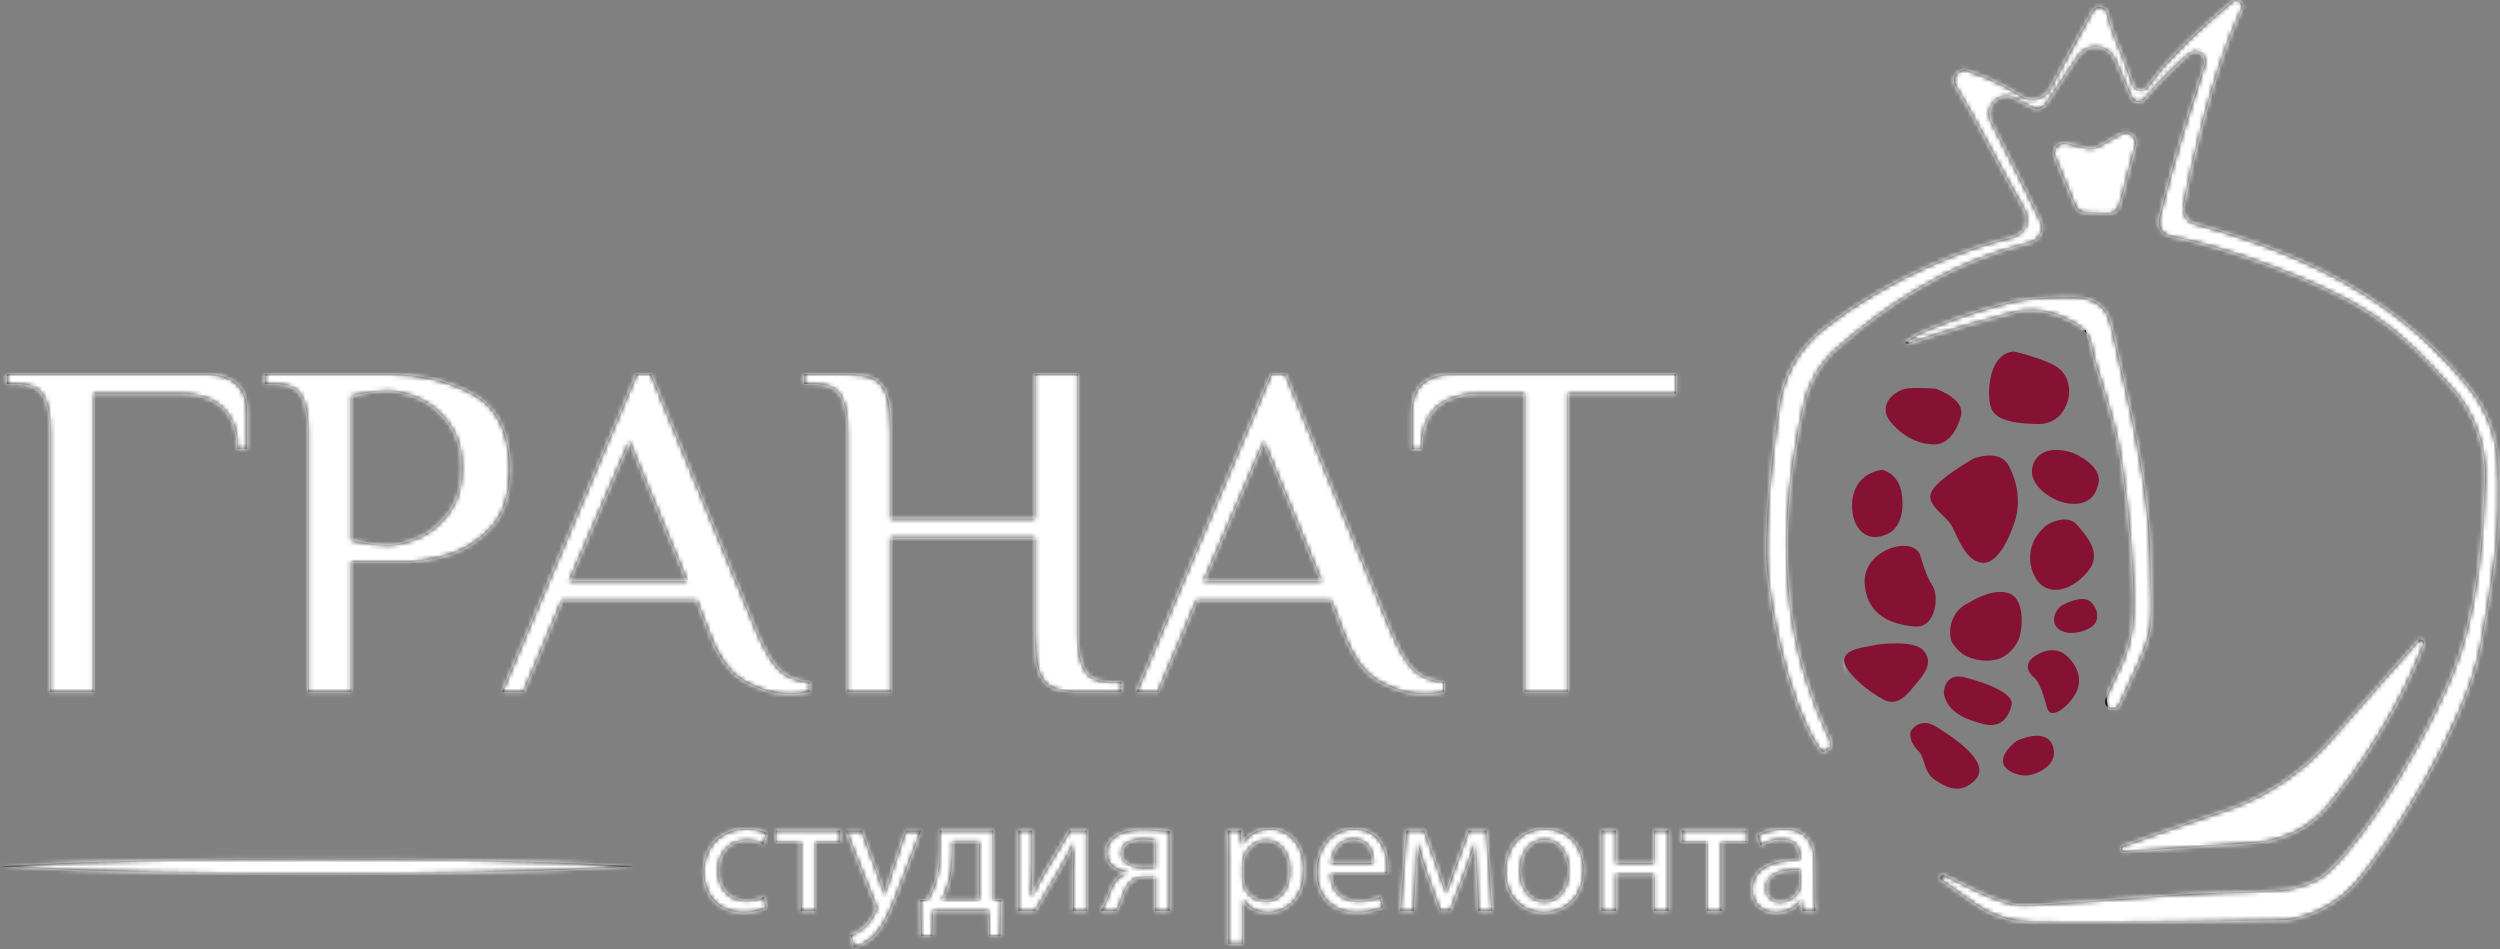 <?xml version="1.0" encoding="UTF-8"?> <svg xmlns="http://www.w3.org/2000/svg" width="561" height="213" viewBox="0 0 561 213" fill="none"><rect x="0" y="0" width="561" height="213" fill="#808080" stroke="none"/><path fill-rule="evenodd" clip-rule="evenodd" d="M171.99 203.721C171.135 204.13 169.241 204.763 166.826 204.763C161.405 204.763 157.877 201.081 157.877 195.576C157.877 190.034 161.664 185.981 167.534 185.981C169.464 185.981 171.173 186.464 172.064 186.947L171.321 189.441C170.541 189.03 169.316 188.584 167.534 188.584C163.411 188.584 161.183 191.671 161.183 195.391C161.183 199.554 163.855 202.121 167.422 202.121C169.279 202.121 170.505 201.674 171.432 201.267L171.99 203.721Z" fill="#1D1D1B"></path><path fill-rule="evenodd" clip-rule="evenodd" d="M188.552 186.39V188.956H182.943V204.39H179.675V188.956H174.068V186.39H188.552Z" fill="#1D1D1B"></path><mask id="mask0_257_1823" style="mask-type:luminance" maskUnits="userSpaceOnUse" x="189" y="186" width="18" height="27"><path d="M189.813 186.39H206.712V212.571H189.813V186.39Z" fill="#1D1D1B"></path></mask><g mask="url(#mask0_257_1823)"><path fill-rule="evenodd" clip-rule="evenodd" d="M193.379 186.39L197.279 197.026C197.723 198.216 198.17 199.63 198.467 200.708H198.541C198.876 199.63 199.247 198.254 199.693 196.952L203.258 186.39H206.712L201.809 199.22C199.47 205.394 197.873 208.517 195.644 210.489C194.011 211.865 192.451 212.422 191.634 212.572L190.816 209.857C191.634 209.597 192.711 209.076 193.676 208.257C194.567 207.55 195.644 206.286 196.423 204.613C196.573 204.278 196.684 204.018 196.684 203.833C196.684 203.647 196.611 203.385 196.423 202.976L189.813 186.39H193.379Z" fill="#1D1D1B"></path></g><path fill-rule="evenodd" clip-rule="evenodd" d="M213.729 191.82C213.729 194.237 213.432 196.506 212.801 198.55C212.429 199.778 211.946 200.858 211.39 201.898H219.671V188.882H213.729V191.82ZM222.865 186.391V201.935L224.685 201.972L224.5 210.081H221.974L221.826 204.39H209.384L209.235 210.081H206.672L206.523 201.972L208.048 201.935C208.828 200.782 209.42 199.555 209.83 198.254C210.535 195.985 210.869 193.605 210.869 191.039V186.391H222.865Z" fill="#1D1D1B"></path><path fill-rule="evenodd" clip-rule="evenodd" d="M231.629 186.39V193.977C231.629 196.84 231.555 198.625 231.406 201.229H231.517C232.632 199.071 233.226 197.771 234.452 195.687L240.059 186.39H243.885V204.39H240.765V196.729C240.765 193.828 240.839 192.266 240.988 189.365H240.913C239.724 191.707 238.983 193.121 237.906 194.981C236.197 197.771 234.191 201.229 232.297 204.39H228.51V186.39H231.629Z" fill="#1D1D1B"></path><path fill-rule="evenodd" clip-rule="evenodd" d="M259.22 188.547C258.403 188.437 257.661 188.361 256.51 188.361C254.319 188.361 251.643 188.992 251.643 191.486C251.643 193.79 254.503 194.646 256.435 194.646C257.81 194.646 258.478 194.609 259.22 194.609V188.547ZM262.452 204.39H259.22V196.841H256.807C255.432 196.841 254.503 197.212 253.836 197.845C252.461 198.923 251.978 201.154 251.272 202.902C251.049 203.46 250.79 203.944 250.53 204.39H247.039C247.448 203.795 247.819 203.126 248.154 202.345C248.932 200.596 249.378 198.254 250.977 196.915C251.532 196.431 252.201 196.06 253.019 195.874V195.8C250.678 195.539 248.265 194.087 248.265 191.3C248.265 189.439 249.268 188.175 250.64 187.395C252.127 186.538 254.319 186.167 256.696 186.167C258.811 186.167 260.893 186.354 262.452 186.538V204.39Z" fill="#1D1D1B"></path><path fill-rule="evenodd" clip-rule="evenodd" d="M278.901 197.064C278.901 197.509 278.939 197.994 279.051 198.403C279.607 200.671 281.613 202.233 283.916 202.233C287.369 202.233 289.375 199.407 289.375 195.279C289.375 191.671 287.519 188.584 284.065 188.584C281.836 188.584 279.719 190.147 279.087 192.637C279.013 193.047 278.901 193.531 278.901 193.941V197.064ZM275.633 192.266C275.633 189.96 275.596 188.101 275.484 186.39H278.419L278.604 189.477H278.678C279.978 187.246 282.133 185.98 285.029 185.98C289.411 185.98 292.681 189.664 292.681 195.131C292.681 201.6 288.707 204.8 284.51 204.8C282.096 204.8 280.054 203.758 278.975 201.973H278.901V211.755H275.633V192.266Z" fill="#1D1D1B"></path><path fill-rule="evenodd" clip-rule="evenodd" d="M308.165 193.642C308.203 191.56 307.312 188.323 303.671 188.323C300.329 188.323 298.917 191.374 298.658 193.642H308.165ZM298.62 195.984C298.694 200.373 301.48 202.196 304.748 202.196C307.088 202.196 308.538 201.787 309.726 201.267L310.319 203.609C309.168 204.13 307.162 204.763 304.303 204.763C298.806 204.763 295.464 201.08 295.464 195.687C295.464 190.258 298.694 185.981 303.932 185.981C309.8 185.981 311.322 191.15 311.322 194.461C311.322 195.13 311.285 195.613 311.21 195.984H298.62Z" fill="#1D1D1B"></path><path fill-rule="evenodd" clip-rule="evenodd" d="M315.591 186.39H319.601L322.833 195.465C323.317 196.803 324.059 198.997 324.468 200.41H324.542C324.951 199.071 325.952 196.208 326.695 194.237L329.555 186.39H333.604L334.866 204.39H331.746L331.339 195.8C331.263 193.865 331.116 191.559 331.042 189.365H330.93C330.446 191.002 329.926 192.414 328.924 195.203L325.471 204.278H323.13L319.936 195.353C319.342 193.68 318.562 191.076 318.117 189.403H317.968C317.894 191.523 317.819 193.903 317.709 195.874L317.226 204.39H314.217L315.591 186.39Z" fill="#1D1D1B"></path><path fill-rule="evenodd" clip-rule="evenodd" d="M346.564 202.344C349.682 202.344 352.023 199.407 352.023 195.316C352.023 192.265 350.5 188.436 346.637 188.436C342.811 188.436 341.14 192.006 341.14 195.428C341.14 199.369 343.369 202.344 346.526 202.344H346.564ZM346.414 204.8C341.587 204.8 337.798 201.228 337.798 195.539C337.798 189.514 341.772 185.98 346.711 185.98C351.874 185.98 355.365 189.737 355.365 195.204C355.365 201.899 350.723 204.8 346.452 204.8H346.414Z" fill="#1D1D1B"></path><path fill-rule="evenodd" clip-rule="evenodd" d="M362.642 186.39V193.642H371.147V186.39H374.415V204.39H371.147V196.245H362.642V204.39H359.374V186.39H362.642Z" fill="#1D1D1B"></path><path fill-rule="evenodd" clip-rule="evenodd" d="M391.905 186.39V188.956H386.297V204.39H383.028V188.956H377.421V186.39H391.905Z" fill="#1D1D1B"></path><path fill-rule="evenodd" clip-rule="evenodd" d="M403.974 195.204C400.409 195.13 396.361 195.763 396.361 199.257C396.361 201.413 397.773 202.382 399.406 202.382C401.783 202.382 403.306 200.894 403.826 199.369C403.938 199.035 403.974 198.662 403.974 198.327V195.204ZM407.168 200.075C407.168 201.639 407.242 203.162 407.428 204.39H404.495L404.197 202.12H404.086C403.119 203.534 401.153 204.799 398.589 204.799C394.95 204.799 393.093 202.232 393.093 199.63C393.093 195.278 396.956 192.898 403.9 192.935V192.564C403.9 191.077 403.492 188.36 399.815 188.397C398.106 188.397 396.361 188.882 395.097 189.737L394.356 187.543C395.841 186.612 398.032 185.981 400.297 185.981C405.831 185.981 407.168 189.737 407.168 193.345V200.075Z" fill="#1D1D1B"></path><path fill-rule="evenodd" clip-rule="evenodd" d="M11.253 96.945C11.253 93.277 10.749 90.56 9.745 88.796C8.737 87.032 6.726 86.15 3.709 86.15H1.552V83.992H46.282C52.39 83.992 55.445 86.871 55.445 92.629V100.722H53.29C53.29 92.448 48.797 88.311 39.815 88.311H20.954V155.227H11.253V96.945Z" fill="#1D1D1B"></path><path fill-rule="evenodd" clip-rule="evenodd" d="M94.244 120.526C96.831 119.34 99.041 117.451 100.874 114.861C102.706 112.27 103.622 108.998 103.622 105.04C103.622 101.082 102.706 97.808 100.874 95.217C99.041 92.629 96.831 90.737 94.244 89.552C91.658 88.363 89.215 87.772 86.915 87.772C84.399 87.772 81.704 88.132 78.832 88.85V121.228C81.704 121.95 84.399 122.306 86.915 122.306C89.215 122.306 91.658 121.715 94.244 120.526ZM69.131 96.945C69.131 93.276 68.629 90.559 67.622 88.796C66.615 87.034 64.604 86.149 61.587 86.149H59.432V83.991H87.454C94.351 83.991 100.567 85.467 106.1 88.419C111.632 91.37 114.399 97.089 114.399 105.579C114.399 111.192 112.962 115.508 110.089 118.531C107.213 121.552 103.999 123.567 100.442 124.575C96.885 125.584 93.632 126.085 90.688 126.085H78.832V155.227H69.131V96.945Z" fill="#1D1D1B"></path><path fill-rule="evenodd" clip-rule="evenodd" d="M127.763 130.403H154.17L141.236 99.104L127.763 130.403ZM167.103 152.906C163.725 150.999 161.032 147.276 159.019 141.736L156.326 134.719H126.147L117.524 155.227H112.674L142.853 83.993H146.087L169.798 141.736C171.594 145.911 173.283 148.769 174.864 150.316C176.445 151.864 178.708 152.781 181.654 153.069V155.227C180.361 155.587 178.923 155.767 177.344 155.767C173.894 155.767 170.481 154.814 167.103 152.906Z" fill="#1D1D1B"></path><path fill-rule="evenodd" clip-rule="evenodd" d="M190.167 96.945C190.167 93.277 189.665 90.56 188.659 88.796C187.653 87.032 185.642 86.15 182.623 86.15H180.468V83.992H190.167C192.826 83.992 194.821 84.335 196.15 85.017C197.478 85.703 198.43 86.944 199.006 88.742C199.581 90.542 199.87 93.277 199.87 96.945V116.372H232.204V83.992H241.903V142.275C241.903 145.946 242.405 148.661 243.412 150.423C244.42 152.188 246.432 153.069 249.449 153.069H251.606V155.227H241.903C239.246 155.227 237.251 154.886 235.922 154.2C234.592 153.518 233.64 152.279 233.066 150.477C232.49 148.679 232.204 145.946 232.204 142.275V120.688H199.87V155.227H190.167V96.945Z" fill="#1D1D1B"></path><path fill-rule="evenodd" clip-rule="evenodd" d="M270.143 130.403H296.552L283.616 99.104L270.143 130.403ZM309.485 152.906C306.107 150.999 303.411 147.276 301.399 141.736L298.707 134.719H268.528L259.904 155.227H255.054L285.234 83.993H288.466L312.18 141.736C313.974 145.911 315.665 148.769 317.245 150.316C318.824 151.864 321.088 152.781 324.036 153.069V155.227C322.742 155.587 321.305 155.767 319.724 155.767C316.274 155.767 312.861 154.814 309.485 152.906Z" fill="#1D1D1B"></path><path fill-rule="evenodd" clip-rule="evenodd" d="M342.142 88.311H332.441C323.458 88.311 318.969 92.448 318.969 100.722H316.813V92.627C316.813 86.871 319.865 83.992 325.974 83.992H376.095V88.311H351.841V155.226H342.142V88.311Z" fill="#1D1D1B"></path><mask id="mask1_257_1823" style="mask-type:luminance" maskUnits="userSpaceOnUse" x="396" y="0" width="165" height="208"><path d="M396.304 0H560.815V207.054H396.304V0Z" fill="#1D1D1B"></path></mask><g mask="url(#mask1_257_1823)"><path fill-rule="evenodd" clip-rule="evenodd" d="M408.198 167.973C400.654 156.68 396.961 134.158 396.398 126.259C395.915 119.489 397.347 103.518 399.326 90.656C400.352 83.988 403.906 77.969 409.203 73.799C424.069 62.096 441.511 55.597 451.162 53.376C454.463 52.615 455.766 49.665 454.066 46.733C449.683 39.177 443.379 26.66 438.832 19.335C437.686 17.492 439.436 15.237 441.509 15.872C446.361 17.358 450.627 19.695 453.545 21.549C455.797 22.977 458.773 22.213 460.039 19.862C462.34 15.584 465.978 8.889 469.6 2.474C470.421 1.021 472.596 1.371 472.932 3.005C473.953 7.966 475.701 10.152 478.597 18.93C479.086 20.413 481.042 20.704 481.939 19.428C486.635 12.745 495.206 5.091 500.912 0.336C502.072 -0.631 503.737 0.66 503.083 2.022C496.588 15.582 491.743 37.106 489.995 46.249C489.66 48.011 490.732 49.737 492.46 50.203C528.174 59.785 544.01 74.668 553.895 86.78C557.761 91.517 560.096 97.318 560.551 103.417C561.579 117.15 559.458 129.819 556.731 144.707C553.383 163.004 535.263 190.754 528.563 198.225C521.865 205.697 513.185 206.459 513.185 206.459C513.185 206.459 465.981 207.399 456.085 206.916C454.893 206.857 453.806 206.757 452.825 206.632C449.289 206.18 445.936 204.799 443.029 202.733L435.649 197.491C435.007 197.036 435.602 196.052 436.304 196.403C442.573 199.546 446.983 201.757 451.751 202.986C454.962 203.815 482.884 200.817 497.045 200.36C511.205 199.903 514.403 200.207 520.189 197.311C525.975 194.413 541.353 172.457 550.033 152.027C556.096 137.755 557.185 120.424 557.646 107.674C557.93 99.829 555.069 92.199 549.705 86.473C543.986 80.365 540.283 75.907 532.017 70.388C521.438 63.327 498.56 55.01 487.221 53.12C485.286 52.796 484.045 50.89 484.517 48.983C487.636 36.399 491.879 23.186 494.732 14.498C495.418 12.41 492.946 10.725 491.257 12.127C487.226 15.472 483.311 19.79 481.138 22.313C480.315 23.266 478.784 23.023 478.287 21.868L474.644 13.426C473.146 9.953 468.402 9.524 466.307 12.671C463.858 16.357 461.019 20.605 459.153 23.326C458.396 24.43 456.91 24.736 455.765 24.044C454.429 23.237 453.133 22.553 451.912 21.976C448.57 20.395 445.135 24.001 446.811 27.3C450.246 34.06 454.962 43.421 457.879 49.522C458.852 51.559 457.687 53.947 455.497 54.483C436.503 59.126 423.092 68.825 412.489 77.942C408.651 81.243 405.981 85.676 404.858 90.615C396.475 127.472 403.266 149.793 409.933 164.367C410.061 164.65 411.044 165.937 410.897 167.455C410.86 167.833 409.631 168.764 409.17 168.687C408.608 168.59 408.198 167.973 408.198 167.973Z" fill="#1D1D1B"></path></g><path fill-rule="evenodd" clip-rule="evenodd" d="M463.72 32.141L468.326 33.242C469.168 33.443 470.057 33.321 470.816 32.9L475.922 30.059C477.674 29.084 479.737 30.695 479.22 32.634L475.65 46.043C475.339 47.212 474.263 48.011 473.055 47.969L468.068 47.797C466.983 47.759 466.021 47.09 465.606 46.086L461.117 35.193C460.416 33.494 461.934 31.714 463.72 32.141Z" fill="#1D1D1B"></path><path fill-rule="evenodd" clip-rule="evenodd" d="M543.93 144.594C541.329 151.286 534.824 165.776 522.538 180.705C518.473 185.643 512.536 188.672 506.161 189.109C494.983 189.879 483.129 190.712 476.672 191.169C475.882 191.225 475.654 190.117 476.397 189.851C481.781 187.928 490.962 184.683 499.042 182.007C508.16 178.989 516.317 173.618 522.685 166.419C529.796 158.38 538.358 148.649 542.624 143.801C543.198 143.148 544.245 143.784 543.93 144.594Z" fill="#1D1D1B"></path><path fill-rule="evenodd" clip-rule="evenodd" d="M431.131 74.634C431.14 74.631 432.376 74.057 432.384 74.054C440.29 70.724 451.403 67.221 456.695 66.947C463.623 66.587 464.866 66.589 467.059 66.799C467.891 66.878 469.176 67.254 469.916 67.642C470.767 68.088 471.894 68.809 472.8 70.431C473.265 71.265 473.577 72.172 473.792 73.102C474.585 76.533 476.782 86.072 477.401 89.056C478.163 92.714 482.275 109.639 482.58 125.344C482.884 141.048 483.492 140.895 479.23 150.349C478.301 152.407 477.034 155.13 475.619 158.132C474.68 160.12 471.678 158.81 472.51 156.774C473.266 154.92 473.995 153.289 474.662 152.025C478.924 143.945 478.772 138.304 478.772 134.491C478.772 130.681 478.012 115.89 475.88 102.626C474.204 92.197 470.153 82.784 469.378 77.874C469.046 75.77 467.878 73.893 466.061 72.792L465.837 72.655C463.474 71.234 458.036 68.574 451.944 70.099C447.562 71.196 435.112 74.675 428.264 77.142C428.264 77.142 427.469 77.215 427.614 76.853C427.757 76.498 430.966 74.693 431.131 74.634Z" fill="#1D1D1B"></path><path fill-rule="evenodd" clip-rule="evenodd" d="M452.025 78.89C452.025 78.89 459.334 80.618 461.872 82.55C464.41 84.48 464.815 87.937 463.801 90.58C462.785 93.223 460.754 95.256 457.1 95.154C453.447 95.052 447.761 94.746 446.746 91.393C445.732 88.039 446.341 79.094 452.025 78.89Z" fill="#851233"></path><path fill-rule="evenodd" clip-rule="evenodd" d="M434.362 87.225C434.362 87.225 440.961 89.461 440.047 93.221C439.134 96.984 436.9 99.626 434.362 99.727C431.825 99.829 427.662 98.813 424.312 94.746C420.964 90.682 425.532 87.327 428.273 87.123C431.012 86.919 434.362 87.225 434.362 87.225Z" fill="#851233"></path><path fill-rule="evenodd" clip-rule="evenodd" d="M442.889 102.88C442.889 102.88 448.675 100.643 450.706 104.403C452.736 108.166 453.548 112.842 452.025 117.314C450.502 121.785 447.863 126.869 444.514 126.259C441.164 125.649 439.539 121.175 438.219 118.432C436.9 115.687 432.13 113.452 433.348 110.503C434.565 107.556 442.889 102.88 442.889 102.88Z" fill="#851233"></path><path fill-rule="evenodd" clip-rule="evenodd" d="M465.222 101.66C465.222 101.66 471.718 104.303 470.906 108.369C470.093 112.434 467.354 113.451 463.902 112.942C460.45 112.434 455.578 109.081 455.984 105.42C456.391 101.762 459.841 99.83 465.222 101.66Z" fill="#851233"></path><path fill-rule="evenodd" clip-rule="evenodd" d="M422.282 105.421C422.282 105.421 426.038 106.03 426.749 110.809C427.459 115.585 425.938 118.636 423.704 119.753C421.47 120.871 418.527 121.075 416.7 118.024C414.873 114.975 414.466 106.742 422.282 105.421Z" fill="#851233"></path><path fill-rule="evenodd" clip-rule="evenodd" d="M430.911 124.632C430.911 124.632 432.129 129.206 433.651 131.443C435.174 133.678 434.465 140.997 429.693 140.59C424.921 140.184 418.832 138.354 418.425 130.831C418.019 123.31 429.286 119.957 430.911 124.632Z" fill="#851233"></path><path fill-rule="evenodd" clip-rule="evenodd" d="M441.874 135.204C441.874 135.204 447.152 131.747 450.908 133.17C454.663 134.594 453.853 142.115 452.735 144.046C451.619 145.978 449.488 148.621 445.02 148.215C440.554 147.807 439.234 145.776 438.22 144.452C437.204 143.133 436.9 137.439 441.874 135.204Z" fill="#851233"></path><path fill-rule="evenodd" clip-rule="evenodd" d="M462.582 135.914C462.582 135.914 467.15 133.271 469.079 134.999C471.008 136.728 471.008 139.167 469.688 140.387C468.368 141.606 464.815 142.726 462.481 141.504C460.146 140.285 460.654 137.44 462.582 135.914Z" fill="#851233"></path><path fill-rule="evenodd" clip-rule="evenodd" d="M459.435 117.72C459.435 117.72 463.801 115.077 466.135 117.822C468.469 120.565 471.82 124.327 468.469 128.292C465.119 132.256 460.958 133.374 458.319 131.443C455.68 129.511 453.244 122.6 459.435 117.72Z" fill="#851233"></path><path fill-rule="evenodd" clip-rule="evenodd" d="M421.268 144.656C421.268 144.656 429.388 143.436 431.622 145.978C433.854 148.519 432.027 151.06 430.098 153.297C428.17 155.532 426.037 158.785 422.587 156.955C419.135 155.126 413.655 150.654 413.856 148.011C414.06 145.368 419.339 145.166 421.268 144.656Z" fill="#851233"></path><path fill-rule="evenodd" clip-rule="evenodd" d="M436.189 155.532C436.189 155.532 436.189 150.856 440.758 151.974C445.326 153.093 452.024 155.532 451.415 158.175C450.806 160.818 449.081 163.563 444.919 162.446C440.758 161.326 436.9 159.701 436.189 155.532Z" fill="#851233"></path><path fill-rule="evenodd" clip-rule="evenodd" d="M457.405 146.791C457.405 146.791 460.957 144.556 463.8 147.199C466.642 149.84 467.354 153.093 465.525 156.042C463.699 158.989 460.043 161.632 459.334 158.785C458.623 155.94 457.609 152.991 456.389 151.975C455.171 150.959 453.648 148.722 457.405 146.791Z" fill="#851233"></path><path fill-rule="evenodd" clip-rule="evenodd" d="M443.295 174.947C446.954 171.049 438.22 165.393 434.464 163.056C430.709 160.717 428.78 164.071 428.78 164.071C428.78 164.071 427.968 166.105 430.709 168.748C432.13 170.679 431.621 173.22 434.261 175.049C436.9 176.879 440.148 178.302 443.295 174.947Z" fill="#851233"></path><path fill-rule="evenodd" clip-rule="evenodd" d="M452.431 166.307C452.431 166.307 459.131 162.953 460.654 167.425C462.176 171.897 456.594 174.033 454.461 174.033C452.329 174.033 445.631 171.999 452.431 166.307Z" fill="#851233"></path><mask id="mask2_257_1823" style="mask-type:luminance" maskUnits="userSpaceOnUse" x="0" y="192" width="143" height="5"><path d="M0 192.666H142.215V196.138H0V192.666Z" fill="#1D1D1B"></path></mask><g mask="url(#mask2_257_1823)"><path fill-rule="evenodd" clip-rule="evenodd" d="M142.215 194.402C130.364 195.12 118.513 195.497 106.662 195.753C100.735 195.912 94.811 195.947 88.884 196.042L71.107 196.138L53.331 196.046C47.405 195.95 41.48 195.919 35.554 195.758C23.703 195.503 11.852 195.125 -0 194.402C11.852 193.68 23.703 193.302 35.554 193.048C41.48 192.887 47.405 192.855 53.331 192.758L71.107 192.666L88.884 192.762C94.811 192.857 100.735 192.893 106.662 193.053C118.513 193.307 130.364 193.684 142.215 194.402Z" fill="#1D1D1B"></path></g><mask id="mask3_257_1823" style="mask-type:alpha" maskUnits="userSpaceOnUse" x="0" y="0" width="561" height="213"><path fill-rule="evenodd" clip-rule="evenodd" d="M171.99 203.721C171.135 204.13 169.241 204.763 166.826 204.763C161.405 204.763 157.877 201.081 157.877 195.576C157.877 190.034 161.664 185.981 167.534 185.981C169.464 185.981 171.173 186.464 172.064 186.947L171.321 189.441C170.541 189.03 169.316 188.584 167.534 188.584C163.411 188.584 161.183 191.671 161.183 195.391C161.183 199.554 163.855 202.121 167.422 202.121C169.279 202.121 170.505 201.674 171.432 201.267L171.99 203.721Z" fill="#1D1D1B"></path><path fill-rule="evenodd" clip-rule="evenodd" d="M188.552 186.39V188.956H182.943V204.39H179.675V188.956H174.068V186.39H188.552Z" fill="#1D1D1B"></path><mask id="mask4_257_1823" style="mask-type:luminance" maskUnits="userSpaceOnUse" x="189" y="186" width="18" height="27"><path d="M189.813 186.39H206.712V212.571H189.813V186.39Z" fill="#1D1D1B"></path></mask><g mask="url(#mask4_257_1823)"><path fill-rule="evenodd" clip-rule="evenodd" d="M193.379 186.39L197.279 197.026C197.723 198.216 198.17 199.63 198.467 200.708H198.541C198.876 199.63 199.247 198.254 199.693 196.952L203.258 186.39H206.712L201.809 199.22C199.47 205.394 197.873 208.517 195.644 210.489C194.011 211.865 192.451 212.422 191.634 212.572L190.816 209.857C191.634 209.597 192.711 209.076 193.676 208.257C194.567 207.55 195.644 206.286 196.423 204.613C196.573 204.278 196.684 204.018 196.684 203.833C196.684 203.647 196.611 203.385 196.423 202.976L189.813 186.39H193.379Z" fill="#1D1D1B"></path></g><path fill-rule="evenodd" clip-rule="evenodd" d="M213.729 191.82C213.729 194.237 213.432 196.506 212.801 198.55C212.429 199.778 211.946 200.858 211.39 201.898H219.671V188.882H213.729V191.82ZM222.865 186.391V201.935L224.685 201.972L224.5 210.081H221.974L221.826 204.39H209.384L209.235 210.081H206.672L206.523 201.972L208.048 201.935C208.828 200.782 209.42 199.555 209.83 198.254C210.535 195.985 210.869 193.605 210.869 191.039V186.391H222.865Z" fill="#1D1D1B"></path><path fill-rule="evenodd" clip-rule="evenodd" d="M231.629 186.39V193.977C231.629 196.84 231.555 198.625 231.406 201.229H231.517C232.632 199.071 233.226 197.771 234.452 195.687L240.059 186.39H243.885V204.39H240.765V196.729C240.765 193.828 240.839 192.266 240.988 189.365H240.913C239.724 191.707 238.983 193.121 237.906 194.981C236.197 197.771 234.191 201.229 232.297 204.39H228.51V186.39H231.629Z" fill="#1D1D1B"></path><path fill-rule="evenodd" clip-rule="evenodd" d="M259.22 188.547C258.403 188.437 257.661 188.361 256.51 188.361C254.319 188.361 251.643 188.992 251.643 191.486C251.643 193.79 254.503 194.646 256.435 194.646C257.81 194.646 258.478 194.609 259.22 194.609V188.547ZM262.452 204.39H259.22V196.841H256.807C255.432 196.841 254.503 197.212 253.836 197.845C252.461 198.923 251.978 201.154 251.272 202.902C251.049 203.46 250.79 203.944 250.53 204.39H247.039C247.448 203.795 247.819 203.126 248.154 202.345C248.932 200.596 249.378 198.254 250.977 196.915C251.532 196.431 252.201 196.06 253.019 195.874V195.8C250.678 195.539 248.265 194.087 248.265 191.3C248.265 189.439 249.268 188.175 250.64 187.395C252.127 186.538 254.319 186.167 256.696 186.167C258.811 186.167 260.893 186.354 262.452 186.538V204.39Z" fill="#1D1D1B"></path><path fill-rule="evenodd" clip-rule="evenodd" d="M278.901 197.064C278.901 197.509 278.939 197.994 279.051 198.403C279.607 200.671 281.613 202.233 283.916 202.233C287.369 202.233 289.375 199.407 289.375 195.279C289.375 191.671 287.519 188.584 284.065 188.584C281.836 188.584 279.719 190.147 279.087 192.637C279.013 193.047 278.901 193.531 278.901 193.941V197.064ZM275.633 192.266C275.633 189.96 275.596 188.101 275.484 186.39H278.419L278.604 189.477H278.678C279.978 187.246 282.133 185.98 285.029 185.98C289.411 185.98 292.681 189.664 292.681 195.131C292.681 201.6 288.707 204.8 284.51 204.8C282.096 204.8 280.054 203.758 278.975 201.973H278.901V211.755H275.633V192.266Z" fill="#1D1D1B"></path><path fill-rule="evenodd" clip-rule="evenodd" d="M308.165 193.642C308.203 191.56 307.312 188.323 303.671 188.323C300.329 188.323 298.917 191.374 298.658 193.642H308.165ZM298.62 195.984C298.694 200.373 301.48 202.196 304.748 202.196C307.088 202.196 308.538 201.787 309.726 201.267L310.319 203.609C309.168 204.13 307.162 204.763 304.303 204.763C298.806 204.763 295.464 201.08 295.464 195.687C295.464 190.258 298.694 185.981 303.932 185.981C309.8 185.981 311.322 191.15 311.322 194.461C311.322 195.13 311.285 195.613 311.21 195.984H298.62Z" fill="#1D1D1B"></path><path fill-rule="evenodd" clip-rule="evenodd" d="M315.591 186.39H319.601L322.833 195.465C323.317 196.803 324.059 198.997 324.468 200.41H324.542C324.951 199.071 325.952 196.208 326.695 194.237L329.555 186.39H333.604L334.866 204.39H331.746L331.339 195.8C331.263 193.865 331.116 191.559 331.042 189.365H330.93C330.446 191.002 329.926 192.414 328.924 195.203L325.471 204.278H323.13L319.936 195.353C319.342 193.68 318.562 191.076 318.117 189.403H317.968C317.894 191.523 317.819 193.903 317.709 195.874L317.226 204.39H314.217L315.591 186.39Z" fill="#1D1D1B"></path><path fill-rule="evenodd" clip-rule="evenodd" d="M346.564 202.344C349.682 202.344 352.023 199.407 352.023 195.316C352.023 192.265 350.5 188.436 346.637 188.436C342.811 188.436 341.14 192.006 341.14 195.428C341.14 199.369 343.369 202.344 346.526 202.344H346.564ZM346.414 204.8C341.587 204.8 337.798 201.228 337.798 195.539C337.798 189.514 341.772 185.98 346.711 185.98C351.874 185.98 355.365 189.737 355.365 195.204C355.365 201.899 350.723 204.8 346.452 204.8H346.414Z" fill="#1D1D1B"></path><path fill-rule="evenodd" clip-rule="evenodd" d="M362.642 186.39V193.642H371.147V186.39H374.415V204.39H371.147V196.245H362.642V204.39H359.374V186.39H362.642Z" fill="#1D1D1B"></path><path fill-rule="evenodd" clip-rule="evenodd" d="M391.905 186.39V188.956H386.297V204.39H383.028V188.956H377.421V186.39H391.905Z" fill="#1D1D1B"></path><path fill-rule="evenodd" clip-rule="evenodd" d="M403.974 195.204C400.409 195.13 396.361 195.763 396.361 199.257C396.361 201.413 397.773 202.382 399.406 202.382C401.783 202.382 403.306 200.894 403.826 199.369C403.938 199.035 403.974 198.662 403.974 198.327V195.204ZM407.168 200.075C407.168 201.639 407.242 203.162 407.428 204.39H404.495L404.197 202.12H404.086C403.119 203.534 401.153 204.799 398.589 204.799C394.95 204.799 393.093 202.232 393.093 199.63C393.093 195.278 396.956 192.898 403.9 192.935V192.564C403.9 191.077 403.492 188.36 399.815 188.397C398.106 188.397 396.361 188.882 395.097 189.737L394.356 187.543C395.841 186.612 398.032 185.981 400.297 185.981C405.831 185.981 407.168 189.737 407.168 193.345V200.075Z" fill="#1D1D1B"></path><path fill-rule="evenodd" clip-rule="evenodd" d="M11.253 96.945C11.253 93.277 10.749 90.56 9.745 88.796C8.737 87.032 6.726 86.15 3.709 86.15H1.552V83.992H46.282C52.39 83.992 55.445 86.871 55.445 92.629V100.722H53.29C53.29 92.448 48.797 88.311 39.815 88.311H20.954V155.227H11.253V96.945Z" fill="#1D1D1B"></path><path fill-rule="evenodd" clip-rule="evenodd" d="M94.244 120.526C96.831 119.34 99.041 117.451 100.874 114.861C102.706 112.27 103.622 108.998 103.622 105.04C103.622 101.082 102.706 97.808 100.874 95.217C99.041 92.629 96.831 90.737 94.244 89.552C91.658 88.363 89.215 87.772 86.915 87.772C84.399 87.772 81.704 88.132 78.832 88.85V121.228C81.704 121.95 84.399 122.306 86.915 122.306C89.215 122.306 91.658 121.715 94.244 120.526ZM69.131 96.945C69.131 93.276 68.629 90.559 67.622 88.796C66.615 87.034 64.604 86.149 61.587 86.149H59.432V83.991H87.454C94.351 83.991 100.567 85.467 106.1 88.419C111.632 91.37 114.399 97.089 114.399 105.579C114.399 111.192 112.962 115.508 110.089 118.531C107.213 121.552 103.999 123.567 100.442 124.575C96.885 125.584 93.632 126.085 90.688 126.085H78.832V155.227H69.131V96.945Z" fill="#1D1D1B"></path><path fill-rule="evenodd" clip-rule="evenodd" d="M127.763 130.403H154.17L141.236 99.104L127.763 130.403ZM167.103 152.906C163.725 150.999 161.032 147.276 159.019 141.736L156.326 134.719H126.147L117.524 155.227H112.674L142.853 83.993H146.087L169.798 141.736C171.594 145.911 173.283 148.769 174.864 150.316C176.445 151.864 178.708 152.781 181.654 153.069V155.227C180.361 155.587 178.923 155.767 177.344 155.767C173.894 155.767 170.481 154.814 167.103 152.906Z" fill="#1D1D1B"></path><path fill-rule="evenodd" clip-rule="evenodd" d="M190.167 96.945C190.167 93.277 189.665 90.56 188.659 88.796C187.653 87.032 185.642 86.15 182.623 86.15H180.468V83.992H190.167C192.826 83.992 194.821 84.335 196.15 85.017C197.478 85.703 198.43 86.944 199.006 88.742C199.581 90.542 199.87 93.277 199.87 96.945V116.372H232.204V83.992H241.903V142.275C241.903 145.946 242.405 148.661 243.412 150.423C244.42 152.188 246.432 153.069 249.449 153.069H251.606V155.227H241.903C239.246 155.227 237.251 154.886 235.922 154.2C234.592 153.518 233.64 152.279 233.066 150.477C232.49 148.679 232.204 145.946 232.204 142.275V120.688H199.87V155.227H190.167V96.945Z" fill="#1D1D1B"></path><path fill-rule="evenodd" clip-rule="evenodd" d="M270.143 130.403H296.552L283.616 99.104L270.143 130.403ZM309.485 152.906C306.107 150.999 303.411 147.276 301.399 141.736L298.707 134.719H268.528L259.904 155.227H255.054L285.234 83.993H288.466L312.18 141.736C313.974 145.911 315.665 148.769 317.245 150.316C318.824 151.864 321.088 152.781 324.036 153.069V155.227C322.742 155.587 321.305 155.767 319.724 155.767C316.274 155.767 312.861 154.814 309.485 152.906Z" fill="#1D1D1B"></path><path fill-rule="evenodd" clip-rule="evenodd" d="M342.142 88.311H332.441C323.458 88.311 318.969 92.448 318.969 100.722H316.813V92.627C316.813 86.871 319.865 83.992 325.974 83.992H376.095V88.311H351.841V155.226H342.142V88.311Z" fill="#1D1D1B"></path><mask id="mask5_257_1823" style="mask-type:luminance" maskUnits="userSpaceOnUse" x="396" y="0" width="165" height="208"><path d="M396.304 0H560.815V207.054H396.304V0Z" fill="#1D1D1B"></path></mask><g mask="url(#mask5_257_1823)"><path fill-rule="evenodd" clip-rule="evenodd" d="M408.198 167.973C400.654 156.68 396.961 134.158 396.398 126.259C395.915 119.489 397.347 103.518 399.326 90.656C400.352 83.988 403.906 77.969 409.203 73.799C424.069 62.096 441.511 55.597 451.162 53.376C454.463 52.615 455.766 49.665 454.066 46.733C449.683 39.177 443.379 26.66 438.832 19.335C437.686 17.492 439.436 15.237 441.509 15.872C446.361 17.358 450.627 19.695 453.545 21.549C455.797 22.977 458.773 22.213 460.039 19.862C462.34 15.584 465.978 8.889 469.6 2.474C470.421 1.021 472.596 1.371 472.932 3.005C473.953 7.966 475.701 10.152 478.597 18.93C479.086 20.413 481.042 20.704 481.939 19.428C486.635 12.745 495.206 5.091 500.912 0.336C502.072 -0.631 503.737 0.66 503.083 2.022C496.588 15.582 491.743 37.106 489.995 46.249C489.66 48.011 490.732 49.737 492.46 50.203C528.174 59.785 544.01 74.668 553.895 86.78C557.761 91.517 560.096 97.318 560.551 103.417C561.579 117.15 559.458 129.819 556.731 144.707C553.383 163.004 535.263 190.754 528.563 198.225C521.865 205.697 513.185 206.459 513.185 206.459C513.185 206.459 465.981 207.399 456.085 206.916C454.893 206.857 453.806 206.757 452.825 206.632C449.289 206.18 445.936 204.799 443.029 202.733L435.649 197.491C435.007 197.036 435.602 196.052 436.304 196.403C442.573 199.546 446.983 201.757 451.751 202.986C454.962 203.815 482.884 200.817 497.045 200.36C511.205 199.903 514.403 200.207 520.189 197.311C525.975 194.413 541.353 172.457 550.033 152.027C556.096 137.755 557.185 120.424 557.646 107.674C557.93 99.829 555.069 92.199 549.705 86.473C543.986 80.365 540.283 75.907 532.017 70.388C521.438 63.327 498.56 55.01 487.221 53.12C485.286 52.796 484.045 50.89 484.517 48.983C487.636 36.399 491.879 23.186 494.732 14.498C495.418 12.41 492.946 10.725 491.257 12.127C487.226 15.472 483.311 19.79 481.138 22.313C480.315 23.266 478.784 23.023 478.287 21.868L474.644 13.426C473.146 9.953 468.402 9.524 466.307 12.671C463.858 16.357 461.019 20.605 459.153 23.326C458.396 24.43 456.91 24.736 455.765 24.044C454.429 23.237 453.133 22.553 451.912 21.976C448.57 20.395 445.135 24.001 446.811 27.3C450.246 34.06 454.962 43.421 457.879 49.522C458.852 51.559 457.687 53.947 455.497 54.483C436.503 59.126 423.092 68.825 412.489 77.942C408.651 81.243 405.981 85.676 404.858 90.615C396.475 127.472 403.266 149.793 409.933 164.367C410.061 164.65 411.044 165.937 410.897 167.455C410.86 167.833 409.631 168.764 409.17 168.687C408.608 168.59 408.198 167.973 408.198 167.973Z" fill="#1D1D1B"></path></g><path fill-rule="evenodd" clip-rule="evenodd" d="M463.72 32.141L468.326 33.242C469.168 33.443 470.057 33.321 470.816 32.9L475.922 30.059C477.674 29.084 479.737 30.695 479.22 32.634L475.65 46.043C475.339 47.212 474.263 48.011 473.055 47.969L468.068 47.797C466.983 47.759 466.021 47.09 465.606 46.086L461.117 35.193C460.416 33.494 461.934 31.714 463.72 32.141Z" fill="#1D1D1B"></path><path fill-rule="evenodd" clip-rule="evenodd" d="M543.93 144.594C541.329 151.286 534.824 165.776 522.538 180.705C518.473 185.643 512.536 188.672 506.161 189.109C494.983 189.879 483.129 190.712 476.672 191.169C475.882 191.225 475.654 190.117 476.397 189.851C481.781 187.928 490.962 184.683 499.042 182.007C508.16 178.989 516.317 173.618 522.685 166.419C529.796 158.38 538.358 148.649 542.624 143.801C543.198 143.148 544.245 143.784 543.93 144.594Z" fill="#1D1D1B"></path><path fill-rule="evenodd" clip-rule="evenodd" d="M431.131 74.634C431.14 74.631 432.376 74.057 432.384 74.054C440.29 70.724 451.403 67.221 456.695 66.947C463.623 66.587 464.866 66.589 467.059 66.799C467.891 66.878 469.176 67.254 469.916 67.642C470.767 68.088 471.894 68.809 472.8 70.431C473.265 71.265 473.577 72.172 473.792 73.102C474.585 76.533 476.782 86.072 477.401 89.056C478.163 92.714 482.275 109.639 482.58 125.344C482.884 141.048 483.492 140.895 479.23 150.349C478.301 152.407 477.034 155.13 475.619 158.132C474.68 160.12 471.678 158.81 472.51 156.774C473.266 154.92 473.995 153.289 474.662 152.025C478.924 143.945 478.772 138.304 478.772 134.491C478.772 130.681 478.012 115.89 475.88 102.626C474.204 92.197 470.153 82.784 469.378 77.874C469.046 75.77 467.878 73.893 466.061 72.792L465.837 72.655C463.474 71.234 458.036 68.574 451.944 70.099C447.562 71.196 435.112 74.675 428.264 77.142C428.264 77.142 427.469 77.215 427.614 76.853C427.757 76.498 430.966 74.693 431.131 74.634Z" fill="#1D1D1B"></path><path fill-rule="evenodd" clip-rule="evenodd" d="M452.025 78.89C452.025 78.89 459.334 80.618 461.872 82.55C464.41 84.48 464.815 87.937 463.801 90.58C462.785 93.223 460.754 95.256 457.1 95.154C453.447 95.052 447.761 94.746 446.746 91.393C445.732 88.039 446.341 79.094 452.025 78.89Z" fill="#851233"></path><path fill-rule="evenodd" clip-rule="evenodd" d="M434.362 87.225C434.362 87.225 440.961 89.461 440.047 93.221C439.134 96.984 436.9 99.626 434.362 99.727C431.825 99.829 427.662 98.813 424.312 94.746C420.964 90.682 425.532 87.327 428.273 87.123C431.012 86.919 434.362 87.225 434.362 87.225Z" fill="#851233"></path><path fill-rule="evenodd" clip-rule="evenodd" d="M442.889 102.88C442.889 102.88 448.675 100.643 450.706 104.403C452.736 108.166 453.548 112.842 452.025 117.314C450.502 121.785 447.863 126.869 444.514 126.259C441.164 125.649 439.539 121.175 438.219 118.432C436.9 115.687 432.13 113.452 433.348 110.503C434.565 107.556 442.889 102.88 442.889 102.88Z" fill="#851233"></path><path fill-rule="evenodd" clip-rule="evenodd" d="M465.222 101.66C465.222 101.66 471.718 104.303 470.906 108.369C470.093 112.434 467.354 113.451 463.902 112.942C460.45 112.434 455.578 109.081 455.984 105.42C456.391 101.762 459.841 99.83 465.222 101.66Z" fill="#851233"></path><path fill-rule="evenodd" clip-rule="evenodd" d="M422.282 105.421C422.282 105.421 426.038 106.03 426.749 110.809C427.459 115.585 425.938 118.636 423.704 119.753C421.47 120.871 418.527 121.075 416.7 118.024C414.873 114.975 414.466 106.742 422.282 105.421Z" fill="#851233"></path><path fill-rule="evenodd" clip-rule="evenodd" d="M430.911 124.632C430.911 124.632 432.129 129.206 433.651 131.443C435.174 133.678 434.465 140.997 429.693 140.59C424.921 140.184 418.832 138.354 418.425 130.831C418.019 123.31 429.286 119.957 430.911 124.632Z" fill="#851233"></path><path fill-rule="evenodd" clip-rule="evenodd" d="M441.874 135.204C441.874 135.204 447.152 131.747 450.908 133.17C454.663 134.594 453.853 142.115 452.735 144.046C451.619 145.978 449.488 148.621 445.02 148.215C440.554 147.807 439.234 145.776 438.22 144.452C437.204 143.133 436.9 137.439 441.874 135.204Z" fill="#851233"></path><path fill-rule="evenodd" clip-rule="evenodd" d="M462.582 135.914C462.582 135.914 467.15 133.271 469.079 134.999C471.008 136.728 471.008 139.167 469.688 140.387C468.368 141.606 464.815 142.726 462.481 141.504C460.146 140.285 460.654 137.44 462.582 135.914Z" fill="#851233"></path><path fill-rule="evenodd" clip-rule="evenodd" d="M459.435 117.72C459.435 117.72 463.801 115.077 466.135 117.822C468.469 120.565 471.82 124.327 468.469 128.292C465.119 132.256 460.958 133.374 458.319 131.443C455.68 129.511 453.244 122.6 459.435 117.72Z" fill="#851233"></path><path fill-rule="evenodd" clip-rule="evenodd" d="M421.268 144.656C421.268 144.656 429.388 143.436 431.622 145.978C433.854 148.519 432.027 151.06 430.098 153.297C428.17 155.532 426.037 158.785 422.587 156.955C419.135 155.126 413.655 150.654 413.856 148.011C414.06 145.368 419.339 145.166 421.268 144.656Z" fill="#851233"></path><path fill-rule="evenodd" clip-rule="evenodd" d="M436.189 155.532C436.189 155.532 436.189 150.856 440.758 151.974C445.326 153.093 452.024 155.532 451.415 158.175C450.806 160.818 449.081 163.563 444.919 162.446C440.758 161.326 436.9 159.701 436.189 155.532Z" fill="#851233"></path><path fill-rule="evenodd" clip-rule="evenodd" d="M457.405 146.791C457.405 146.791 460.957 144.556 463.8 147.199C466.642 149.84 467.354 153.093 465.525 156.042C463.699 158.989 460.043 161.632 459.334 158.785C458.623 155.94 457.609 152.991 456.389 151.975C455.171 150.959 453.648 148.722 457.405 146.791Z" fill="#851233"></path><path fill-rule="evenodd" clip-rule="evenodd" d="M443.295 174.947C446.954 171.049 438.22 165.393 434.464 163.056C430.709 160.717 428.78 164.071 428.78 164.071C428.78 164.071 427.968 166.105 430.709 168.748C432.13 170.679 431.621 173.22 434.261 175.049C436.9 176.879 440.148 178.302 443.295 174.947Z" fill="#851233"></path><path fill-rule="evenodd" clip-rule="evenodd" d="M452.431 166.307C452.431 166.307 459.131 162.953 460.654 167.425C462.176 171.897 456.594 174.033 454.461 174.033C452.329 174.033 445.631 171.999 452.431 166.307Z" fill="#851233"></path><mask id="mask6_257_1823" style="mask-type:luminance" maskUnits="userSpaceOnUse" x="0" y="192" width="143" height="5"><path d="M0 192.666H142.215V196.138H0V192.666Z" fill="#1D1D1B"></path></mask><g mask="url(#mask6_257_1823)"><path fill-rule="evenodd" clip-rule="evenodd" d="M142.215 194.402C130.364 195.12 118.513 195.497 106.662 195.753C100.735 195.912 94.811 195.947 88.884 196.042L71.107 196.138L53.331 196.046C47.405 195.95 41.48 195.919 35.554 195.758C23.703 195.503 11.852 195.125 -0 194.402C11.852 193.68 23.703 193.302 35.554 193.048C41.48 192.887 47.405 192.855 53.331 192.758L71.107 192.666L88.884 192.762C94.811 192.857 100.735 192.893 106.662 193.053C118.513 193.307 130.364 193.684 142.215 194.402Z" fill="#1D1D1B"></path></g></mask><g mask="url(#mask3_257_1823)"><path d="M-57.674 34.605H384.496V228.775H-57.674V34.605Z" fill="white"></path><path d="M-32.682 175.907H409.489V370.078H-32.682V175.907Z" fill="white"></path><path d="M251.845 -274.915H694.016V-80.744H251.845V-274.915Z" fill="white"></path><path d="M276.837 -133.612H719.008V60.558H276.837V-133.612Z" fill="white"></path><path d="M411.048 -274.915L852.519 -250.054L841.43 -53.127L399.958 -77.987L411.048 -274.915Z" fill="white"></path><path d="M427.93 -130.201L869.402 -105.341L858.312 91.587L416.841 66.727L427.93 -130.201Z" fill="white"></path><path d="M494.078 -40.372H936.248V153.799H494.078V-40.372Z" fill="white"></path><path d="M519.07 100.93H961.241V295.101H519.07V100.93Z" fill="white"></path><path d="M348.942 219.472L763.717 66.251L810.216 192.125L395.441 345.346L348.942 219.472Z" fill="white"></path><path d="M406.224 302.413L820.999 149.192L867.498 275.066L452.723 428.287L406.224 302.413Z" fill="white"></path><path d="M469.085 69.603L883.86 -83.619L930.359 42.255L515.584 195.477L469.085 69.603Z" fill="white"></path><path d="M526.368 152.544L941.142 -0.678L987.641 125.196L572.867 278.418L526.368 152.544Z" fill="white"></path><path d="M476.775 77.293L891.55 -75.929L938.049 49.945L523.274 203.167L476.775 77.293Z" fill="white"></path><path d="M534.058 160.234L948.832 7.012L995.331 132.886L580.557 286.108L534.058 160.234Z" fill="white"></path><path d="M466.306 59.136L906.117 6.457L924.009 155.834L484.198 208.513L466.306 59.136Z" fill="white"></path><path d="M504.185 164.864L943.996 112.184L961.888 261.562L522.077 314.241L504.185 164.864Z" fill="white"></path><path d="M471.008 142.168L910.819 89.489L928.711 238.866L488.9 291.546L471.008 142.168Z" fill="white"></path><path d="M508.887 247.896L948.698 195.217L966.59 344.594L526.779 397.273L508.887 247.896Z" fill="white"></path><path d="M324.334 -143.372L763.868 -191.597L778.502 -58.209L338.969 -9.985L324.334 -143.372Z" fill="white"></path><path d="M359.828 -49.029L799.361 -97.253L813.996 36.135L374.463 84.359L359.828 -49.029Z" fill="white"></path><path d="M86.512 332.226L214.728 -1.226L336.732 45.686L208.516 379.138L86.512 332.226Z" fill="white"></path><path d="M182.544 347.517L310.76 14.066L432.764 60.978L304.548 394.429L182.544 347.517Z" fill="white"></path><path d="M274.949 469.057L171.198 127.202L296.277 89.242L400.028 431.096L274.949 469.057Z" fill="white"></path><path d="M360.108 422.11L256.356 80.255L381.435 42.294L485.187 384.149L360.108 422.11Z" fill="white"></path></g></svg> 